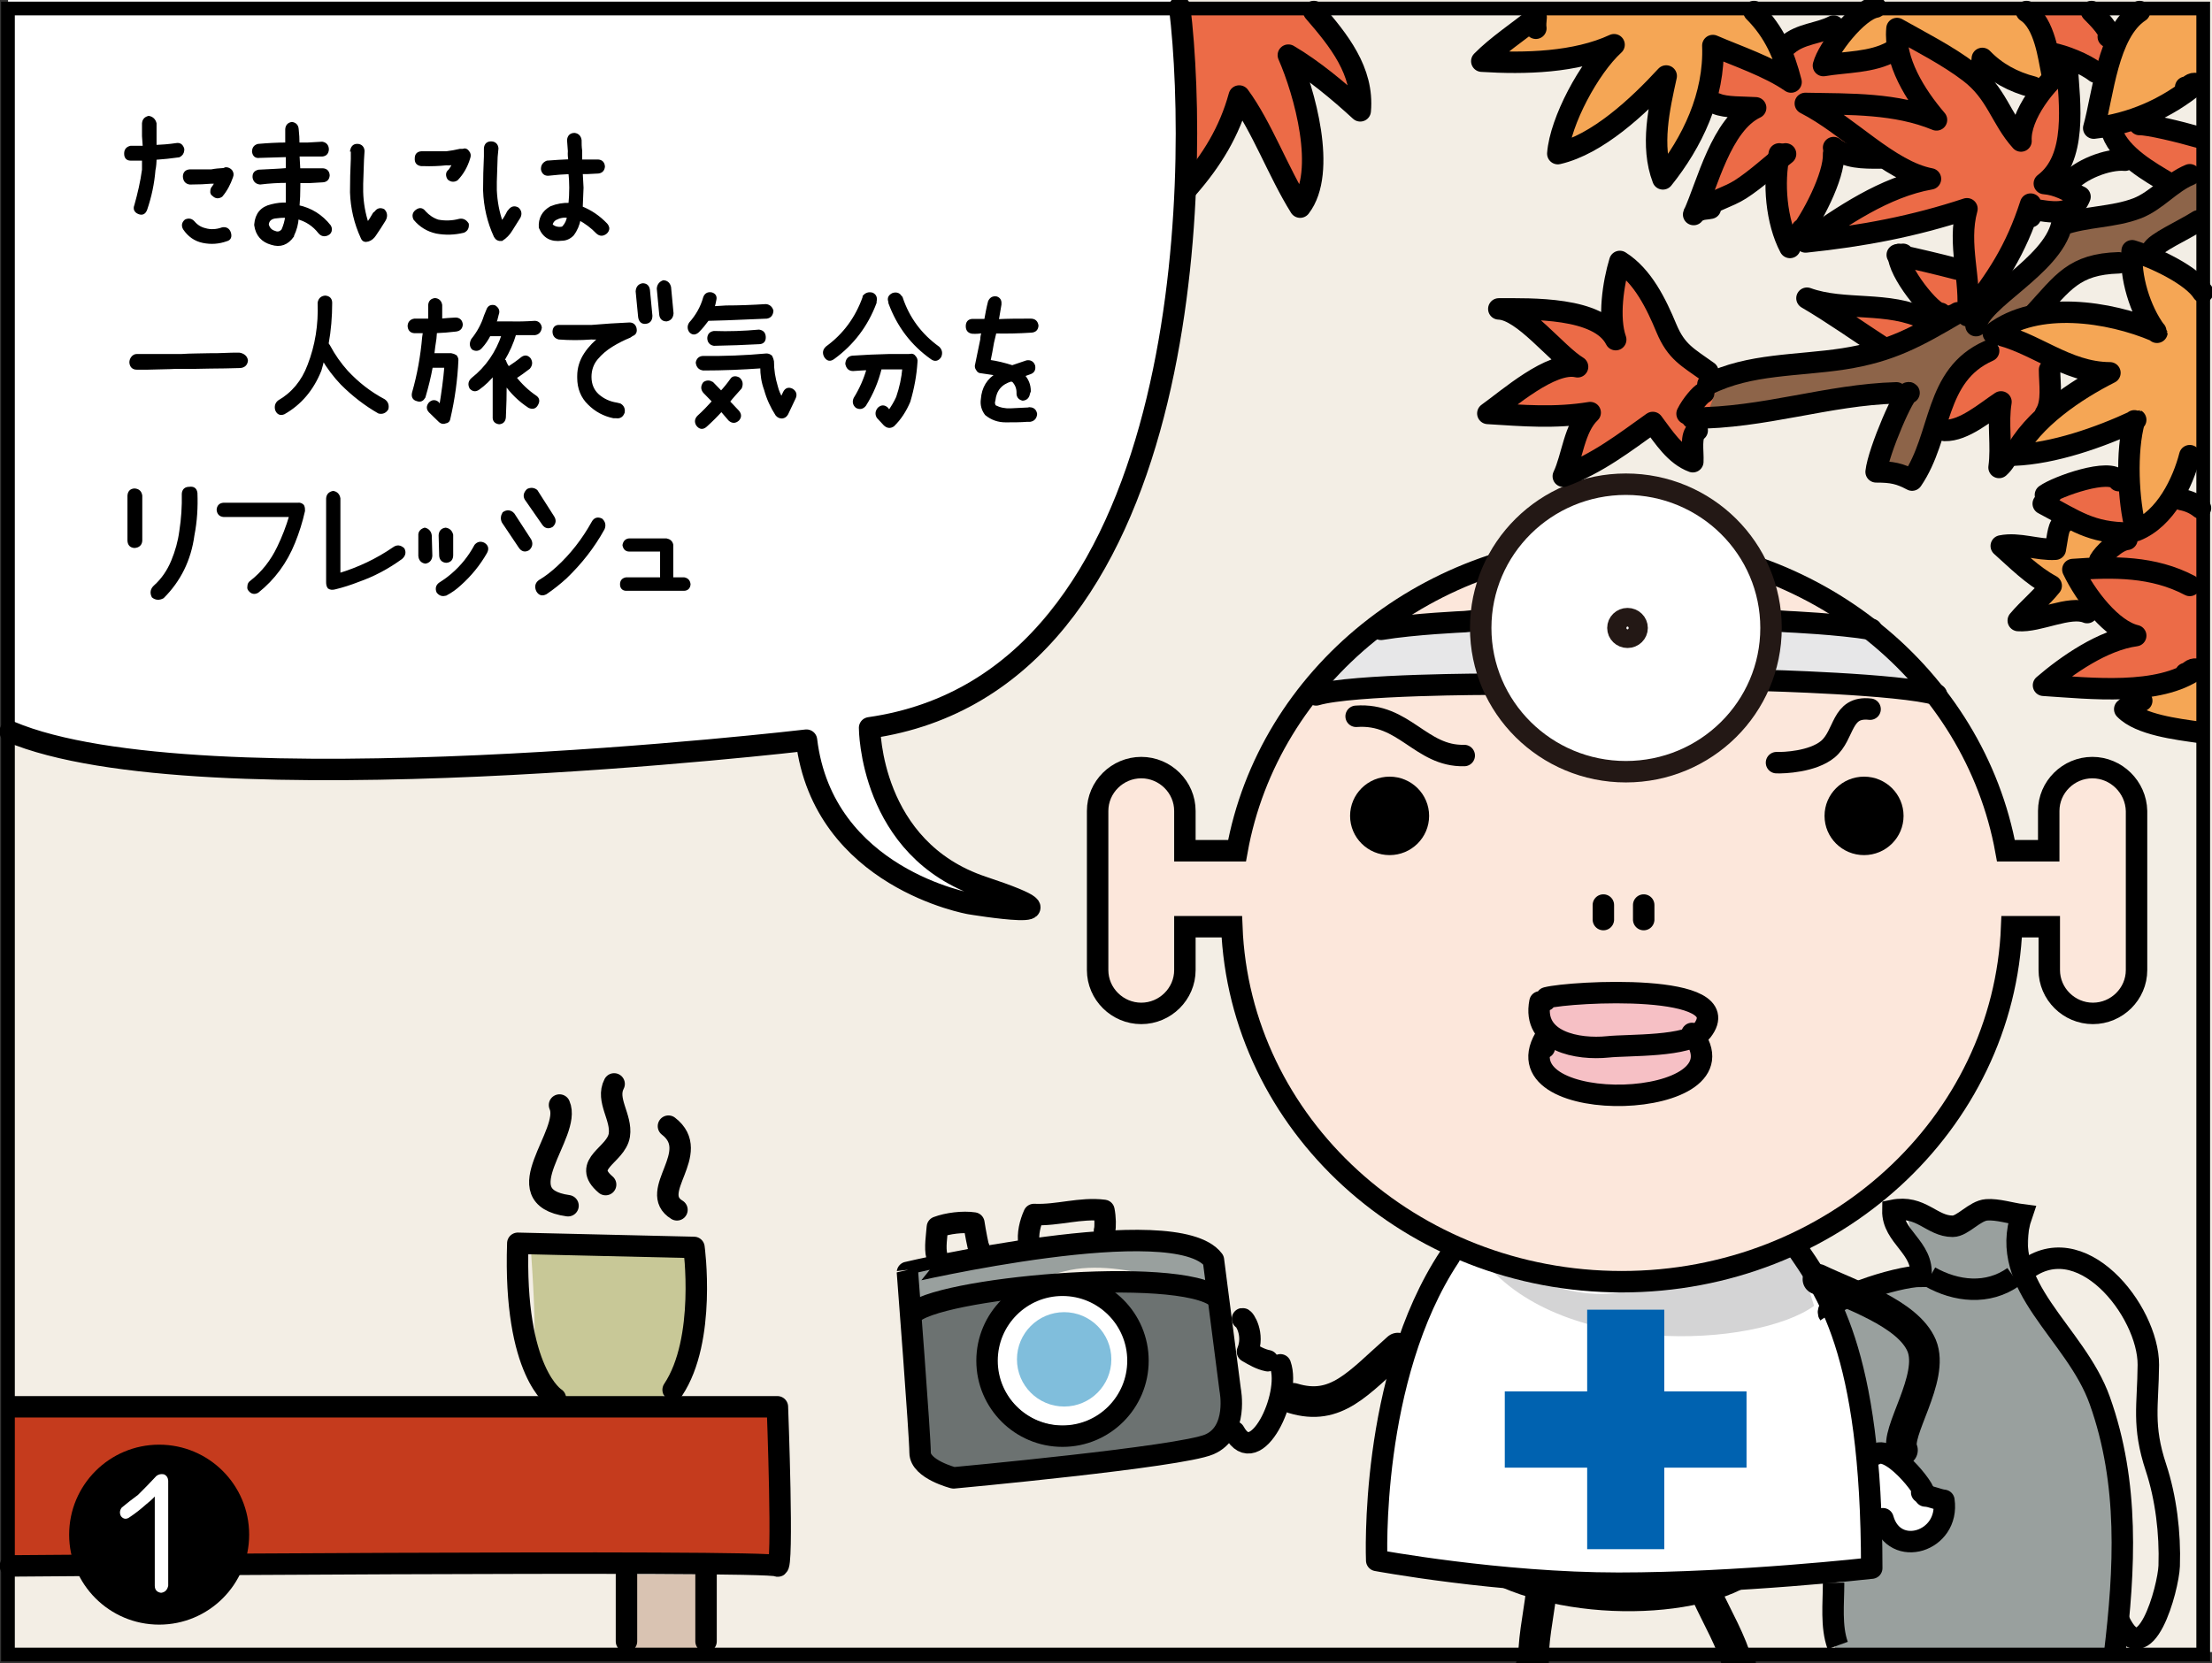<?xml version="1.0" encoding="utf-8"?>
<!-- Generator: Adobe Illustrator 26.2.1, SVG Export Plug-In . SVG Version: 6.00 Build 0)  -->
<svg version="1.1" xmlns="http://www.w3.org/2000/svg" xmlns:xlink="http://www.w3.org/1999/xlink" x="0px" y="0px"
	 viewBox="0 0 806.1 606.2" style="enable-background:new 0 0 806.1 606.2;" xml:space="preserve">
<rect x="0" y="0" width="806.1" height="606.2" fill="#333333" stroke="none"/>
<style type="text/css">
	.st0{fill:#F3EEE5;}
	.st1{fill:#FFFFFF;}
	.st2{fill:#EC6B47;}
	.st3{fill:#F5A655;}
	.st4{fill:#8D6449;}
	.st5{fill:#99A09E;}
	.st6{fill:#6C7271;}
	.st7{fill:#80BEDC;}
	.st8{fill:#C53B1D;}
	.st9{fill:#D9C3B2;}
	.st10{fill:#C8C897;}
	.st11{stroke:#000000;stroke-width:1.106;stroke-miterlimit:10;}
	.st12{fill:#FCE7DB;}
	.st13{fill:#E7E7E8;}
	.st14{fill:#D4D4D5;}
	.st15{fill:#F6C0C5;}
	.st16{fill:#0062B0;}
	.st17{fill:none;stroke:#000000;stroke-width:7.817;stroke-miterlimit:10;}
	.st18{fill:none;stroke:#000000;stroke-width:7.817;stroke-linecap:round;stroke-linejoin:round;stroke-miterlimit:10;}
	.st19{fill:none;stroke:#000000;stroke-width:11.167;stroke-linecap:round;stroke-linejoin:round;stroke-miterlimit:10;}
	.st20{fill:#FFFFFF;stroke:#231815;stroke-width:7.817;stroke-miterlimit:10;}
	.st21{fill:none;stroke:#000000;stroke-width:5;stroke-miterlimit:10;}
</style>
<g id="コミック下地">
</g>
<g id="レイヤー_4">
	<rect x="3" y="-0.4" class="st0" width="806.5" height="602.6"/>
	<path class="st1" d="M429.2-0.4c0,0,2.3,135.2-9.2,160.4c-11.5,25.2-50.4,100.8-100.8,105.4c0,0,0,48.1,41.2,64.2
		c0,0-48.1-4.6-59.6-34.4c-11.5-29.8-6.9-22.9-6.9-22.9S140.5,286,126.8,283.7c-13.7-2.3-126-16-126-16L3-0.4H429.2z"/>
</g>
<g id="レイヤー_5">
	<path class="st2" d="M804.2,241.7c0,0-14.5,9.2-26,9.2c-11.5,0-28.3-0.8-28.3-0.8l24.4-17.6c0,0-15.3-14.5-16.8-18.3
		s0-6.9,11.5-6.1c11.5,0.8,34.4,6.9,34.4,6.9L804.2,241.7z"/>
	<path class="st2" d="M478.8,4.2c0,0,16,23.7,17.6,30.5c1.5,6.9-24.4-13-24.4-13s16,44.3,1.5,50.4L453.6,37l-21.4,28.3l-3.1-62.6
		L478.8,4.2z"/>
	<path class="st2" d="M713.3,77.5c-2.3,0-50.4,9.2-50.4,9.2l33.6-21.4c0,0-30.5-19.9-32.1-25.2s39.7,1.5,39.7,1.5
		s-17.6-22.1-11.5-29c6.1-6.9,42.8,37.4,42.8,37.4s9.2-22.9,17.6-23.7c8.4-0.8,2.3,30.5-5.3,35.9l11.5,10.7l-8.4,5.3l-9.2-3.1
		l-21.4,38.2L713.3,77.5z"/>
	<path class="st3" d="M636.9,4.2c0,0,13.7,17.6,16,23.7c2.3,6.1-26.7-11.5-26.7-11.5s-5.3,23.7-9.2,29c-3.8,5.3-12.2,19.1-12.2,19.1
		l0.8-32.8c0,0-24.4,24.4-35.9,21.4l13.7-33.6c0,0-33.6,6.9-40.5,2.3s19.9-19.9,19.9-19.9L636.9,4.2z"/>
	<path class="st3" d="M801.9,106.5c0,0-17.6-13-26-14.5s11.5,29.8,11.5,29.8s-37.4-9.2-55.8-3.1c-18.3,6.1,33.6,17.6,33.6,17.6
		s-21.4,15.3-25.2,19.9c-3.8,4.6-0.8,6.9-0.8,6.9s22.9-1.5,36.7-6.9c0,0-3.8,26.7,2.3,34.4c6.1,7.6,24.4-26.7,24.4-26.7L801.9,106.5
		z"/>
	<path class="st3" d="M803.4,26.3c-9.9,8.4-23.7,15.3-39.7,17.6l14.5-41.2l24.4-0.8L803.4,26.3z"/>
	<path class="st4" d="M802.6,78.2l-28.3,20.6c0,0-19.9,0.8-29,10.7c-9.2,9.9-33.6,26.7-33.6,26.7l-14.5,38.9l-13.7-4.6l10.7-29
		l-78.7,8.4l11.5-14.5l61.1-8.4l32.1-13.7c0,0,24.4-22.9,30.5-29c6.1-6.1,15.3-3.8,26-6.9c10.7-3.1,27.5-18.3,27.5-18.3l-1.5,18.2
		L802.6,78.2z"/>
	<path class="st2" d="M626.2,140.1l-9.9,26.7l-14.5-11.5l-29,16l5.3-19.1l-33.6-0.8l24.4-17.6l-16-19.1c0,0,16,0.8,23.7,3.1
		c7.6,2.3,7.6,2.3,7.6,2.3l7.6-25.2l17.6,29.8L626.2,140.1z"/>
	<path class="st2" d="M746.9,133.2l-0.8,19.9l-16.8,16.8l-0.8-21.4l-19.9,6.1c0,0,6.1-19.1,8.4-19.9c2.3-0.8,13-9.9,13-9.9
		L746.9,133.2z"/>
	<path class="st2" d="M685.8,125.6l-19.9-14.5c0,0,32.1,5.3,32.1,3.1S697.2,92,697.2,92l19.1,7.6v11.5L685.8,125.6z"/>
	<path class="st2" d="M793.5,66c0,0-24.4-13-24.4-19.1l14.5-3.1l19.1,5.3l1.5,9.9L793.5,66z"/>
	<polygon class="st2" points="757.6,3.4 769.8,16.4 763.7,30.1 750.7,19.4 741.5,4.2 	"/>
	<path class="st2" d="M675.1,53l-9.9,10.7c0,0-5.3,20.6-12.2,26c-6.9,5.3-4.6-30.5-4.6-30.5l-27.5,13.7l14.5-34.4l-12.2-4.6
		l4.6-14.5l20.6,8.4l2.3-12.2l19.1-6.1l-4.6,12.2l22.9-2.3l12.2,19.1l-38.9-2.3L675.1,53z"/>
	<polyline class="st3" points="724,20.2 717.9,27.1 691.1,8 688.1,19.4 665.2,21.7 683.5,3.4 735.4,1.9 745.4,20.2 745.4,33.2 
		720.9,20.2 	"/>
	<path class="st2" d="M804.2,184.4l-9.2-4.6l-13,13.7l-5.3-17.6c0,0-8.4-3.1-17.6,0c-9.2,3.1-13.7,5.3-13.7,5.3l29,14.5l-10.7,13
		l26.7,0.8c0,0,13.7,9.9,13.7,7.6C804.2,214.9,804.2,184.4,804.2,184.4z"/>
	<polygon class="st3" points="801.9,266.9 777.4,261.5 783.5,251.6 803.4,245.5 	"/>
	<path class="st3" d="M759.1,222.6c-2.3,0-20.6,3.8-20.6,3.8l6.9-13.7l-11.5-11.5c0,0,14.5,3.1,15.3,0.8c0.8-2.3,3.8-10.7,3.8-10.7
		l16.8,6.1l-6.1,11.5h-6.9L759.1,222.6z"/>
	<path class="st5" d="M768.3,604.4l-99.7-1.1l1.1-26.3l12.6-3.4v-34.4l-11.5-51.5l-2.3-13.7l33.2-6.9l-6.9-24.1l20.6,5.7l14.9-8
		l9.2,5.7l-1.1,19.5c0,0,12.6,20.6,20.6,32.1c8,11.5,14.9,27.5,13.7,40.1c-1.1,12.6-1.1,49.3-1.1,49.3L768.3,604.4z"/>
	<path class="st5" d="M441.8,458.9v13.7c0,0-32.1-14.9-53.8-9.2S335.2,475,335.2,475l-1.1-11.5c0,0,63-11.5,66.4-11.5
		S441.8,458.9,441.8,458.9z"/>
	<path class="st6" d="M441.8,472.7l8,47c0,0-4.6,8-14.9,9.2c-10.3,1.1-87.1,9.2-87.1,9.2l-12.6-5.7V475c0,0,60.7-8,73.3-8
		S441.8,472.7,441.8,472.7z"/>
	<circle class="st1" cx="387.4" cy="495.6" r="24.1"/>
	<circle class="st7" cx="387.8" cy="495.5" r="17.2"/>
	<polygon class="st8" points="3.8,514.3 283.3,514.3 283.3,570.8 2.3,569.3 	"/>
	<polygon class="st9" points="258.9,573.9 258.9,604.4 229.9,602.9 226.8,573.9 	"/>
	<path class="st10" d="M254.3,453.2c0,0,3.1,19.9-1.5,30.5c-4.6,10.7-12.2,27.5-12.2,27.5h-38.2c0,0-7.6-16.8-7.6-27.5
		c0-10.7-1.5-30.5-1.5-30.5H254.3z"/>
	<g>
		<path d="M605.6,399.7c-0.4,0.2-1.1,0.4-2.1,0.4c-1.9,0-3-1.3-3-3.3c0-2.1,1.2-3.5,2.9-3.5c2,0,2.5,1.8,2.5,3c0,0.2,0,0.4,0,0.6
			h-4.4c0,1.8,1,2.5,2.2,2.5c0.8,0,1.3-0.2,1.7-0.3L605.6,399.7z M605,396.1c0-0.9-0.4-2-1.6-2c-1.2,0-1.7,1.1-1.8,2H605z"/>
		<path d="M612.5,393.5L610,400h-0.9l-2.4-6.5h1.1l1.3,3.8c0.2,0.6,0.4,1.1,0.5,1.7h0c0.1-0.5,0.3-1.1,0.5-1.7l1.3-3.8H612.5z"/>
		<path d="M618.2,399.7c-0.4,0.2-1.1,0.4-2.1,0.4c-1.9,0-3-1.3-3-3.3c0-2.1,1.2-3.5,2.9-3.5c2,0,2.5,1.8,2.5,3c0,0.2,0,0.4,0,0.6
			h-4.4c0,1.8,1,2.5,2.2,2.5c0.8,0,1.3-0.2,1.7-0.3L618.2,399.7z M617.6,396.1c0-0.9-0.4-2-1.6-2c-1.2,0-1.7,1.1-1.8,2H617.6z"/>
		<path d="M625.3,400h-1v-3.9c0-1.1-0.4-2-1.5-2c-0.9,0-1.7,0.7-1.7,1.9v4h-1v-4.9c0-0.7,0-1.2,0-1.7h0.9l0.1,1.1h0
			c0.3-0.6,1.1-1.2,2.1-1.2c0.8,0,2.2,0.5,2.2,2.7V400z"/>
		<path d="M630.3,392.3l1-0.3v1.5h1.7v0.8h-1.7v3.8c0,0.8,0.3,1.3,0.9,1.3c0.3,0,0.5,0,0.7-0.1l0.1,0.8c-0.2,0.1-0.6,0.2-1,0.2
			c-1.6,0-1.6-1.4-1.6-2.1v-3.8h-1v-0.8h1V392.3z"/>
		<path d="M639.5,400h-1v-3.9c0-1.1-0.4-2-1.5-2c-0.8,0-1.7,0.6-1.7,1.8v4h-1v-9.6h1v4.1h0c0.4-0.7,1.2-1.2,2-1.2
			c0.8,0,2.2,0.5,2.2,2.7V400z"/>
		<path d="M647,396.7c0,2.4-1.6,3.5-3.1,3.5c-1.7,0-3-1.3-3-3.4c0-2.2,1.4-3.5,3.1-3.5C645.8,393.3,647,394.7,647,396.7z M644,394.1
			c-1.4,0-2,1.4-2,2.7c0,1.5,0.8,2.6,2,2.6c1.2,0,2-1.2,2-2.7C646,395.6,645.4,394.1,644,394.1z"/>
		<path d="M653.6,398.3c0,0.7,0,1.2,0.1,1.7h-0.9l0-1h0c-0.3,0.5-1,1.2-2.1,1.2c-1,0-2.1-0.6-2.1-2.8v-3.9h1v3.7
			c0,1.3,0.4,2.2,1.5,2.2c0.8,0,1.7-0.6,1.7-1.8v-4.1h1V398.3z"/>
		<path d="M660.9,393.5c0,0.5-0.1,1-0.1,1.8v3.8c0,1.1,0,3.8-3.1,3.8c-0.7,0-1.6-0.2-2.1-0.5l0.3-0.8c0.4,0.3,1.1,0.5,1.8,0.5
			c1.2,0,2.1-0.6,2.1-2.4v-0.8h0c-0.3,0.6-1,1.1-2,1.1c-1.6,0-2.7-1.4-2.7-3.2c0-2.3,1.4-3.5,2.8-3.5c1.1,0,1.7,0.6,2,1.1h0l0-1
			H660.9z M659.9,396c0-1.1-0.8-1.9-1.7-1.9c-1.2,0-2,1-2,2.6c0,1.4,0.7,2.5,1.9,2.5c0.7,0,1.8-0.6,1.8-1.9V396z"/>
		<path d="M668.1,400h-1v-3.9c0-1.1-0.4-2-1.5-2c-0.8,0-1.7,0.6-1.7,1.8v4h-1v-9.6h1v4.1h0c0.4-0.7,1.2-1.2,2-1.2
			c0.8,0,2.2,0.5,2.2,2.7V400z"/>
	</g>
</g>
<g id="コミック線">
	<g>
		<g>
			<path class="st11" d="M64.3,52.7c1.1-0.2,1.9,0.3,2.3,1.6v0.5c-0.1,1-0.6,1.6-1.4,2c-2.8,0.4-5.7,0.7-8.5,0.9h-0.2
				c0,1.5-0.1,2.9-0.4,4.3c-0.4,4.9-1.4,9.6-3,14.3c-0.5,1.3-1.3,1.7-2.5,1.2c-1.2-0.5-1.6-1.4-1.1-2.6c1.2-4.3,2.2-8.6,2.8-13v-3.9
				h-4.7c-1.2,0-1.8-0.7-1.8-2s0.6-2,1.8-2.3h5c-0.1-1.3-0.2-2.7-0.3-4.1V45c0.1-1.2,0.7-1.9,1.9-2.2c1.2,0.2,2,1,2.3,2.2v4.6v3.8
				C59,53.3,61.6,53.1,64.3,52.7z M81.1,83.4c1.2-0.2,2.1,0.3,2.5,1.5c0.4,1.3,0.1,2.2-1.1,2.5c-2.8,1-5.6,1.2-8.5,0.6
				c-2.9-0.6-5.1-2.2-6.8-4.7c-0.6-1.1-0.4-2,0.5-2.8c1.1-0.5,2-0.3,2.8,0.6c1.1,1.3,2.5,2.2,4.2,2.6C76.7,84.3,78.9,84.2,81.1,83.4
				z M84.1,62.3c0.5,0.7,0.6,1.3,0.3,2.1c-0.9,2.6-2.1,4.9-3.8,6.9c-1.1,0.7-2,0.5-2.8-0.3c-0.5-0.3-0.7-0.7-0.6-1.4
				c0-0.5,0.2-1,0.6-1.4c0.4-0.5,0.7-1.1,1-1.8h-1.7c-2.4,0.2-4.8,0.3-7.1,0.3h-0.9c-1.2-0.2-1.8-1-1.9-2.3c0-1.3,0.7-2,1.9-2.1h0.9
				H77c1.4-0.3,2.9-0.4,4.5-0.5l0.8-0.3C83,61.5,83.6,61.8,84.1,62.3z"/>
			<path class="st11" d="M120.1,82.5c0.2,0.3,0.3,0.7,0.3,1.1c0,0.8-0.4,1.4-1.1,1.7c-1.1,0.5-2,0.3-2.8-0.6
				c-2.1-2.7-4.8-4.5-8.2-5.4c-0.1,2.3-0.7,4.4-1.7,6.5v0.2c-2,2.8-4.5,3.7-7.6,2.7c-3.3-0.9-5.3-3.1-5.8-6.6v-0.3
				c0.3-3.7,2.2-6,5.8-6.8c1.9-0.5,3.8-0.7,5.7-0.6v-6.6v-1.7c-3.3,0-6.6,0.2-9.9,0.6c-1.2-0.1-2-0.8-2.2-2c-0.1-1.3,0.4-2,1.7-2.3
				c3.5-0.2,6.9-0.3,10.4-0.6v-5.1c-3.4,0.1-6.8,0.2-10.1,0.3c-1.3,0.2-2-0.4-2.2-1.7c0-1.3,0.6-2,1.7-2.3c3.5-0.3,6.9-0.5,10.4-0.5
				v-5.4c0.1-1.2,0.7-1.9,1.9-2.1c1.1,0.2,1.8,0.8,1.9,2.1c0.2,1.8,0.3,3.6,0.3,5.4h3.6l5.2-0.3c1.2,0.2,1.9,1,1.9,2.3
				c-0.1,1.2-0.7,1.9-1.9,2h-5.2h-3.6c0.1,1.8,0.2,3.7,0.3,5.4h3.6h5.2c1.2,0.1,1.8,0.8,1.9,2c-0.1,1.3-0.8,1.9-1.9,2l-5.2,0.3h-3.6
				v1.7c0,2.5-0.1,5-0.3,7.4C113.3,76.3,117.1,78.7,120.1,82.5z M103.1,83.9c0.7-1.6,1.2-3.3,1.4-5.1c-1.5,0-3,0.1-4.4,0.3
				c-1.7,0.3-2.6,1.3-2.7,2.8c0.4,1.5,1.3,2.4,2.7,2.8C101.2,85.2,102.3,84.9,103.1,83.9z"/>
			<path class="st11" d="M128.2,54.7c0.3-1.2,1-1.8,2.2-1.7c1.1,0.1,1.8,0.8,1.9,2l-0.2,3.2c-0.1,3-0.2,5.9-0.3,8.8v2.9
				c0.1,4.1,0.8,8.1,2.1,11.9c0.9-1.2,1.7-2.5,2.5-3.9l0.6-0.5c0.7-1,1.6-1.2,2.7-0.7c0.8,0.8,1,1.8,0.6,2.9l-0.3,0.6
				c-0.6,0.9-1.1,1.8-1.7,2.7s-1.2,1.8-1.8,2.7c-0.6,0.9-1.4,1.6-2.4,1.9c-1,0.3-1.7,0.1-2.1-0.9c-2.4-5.2-3.7-10.7-3.9-16.5
				c0-4,0.1-8.1,0.3-12.2V54.7z M151.9,76.9c1.1-0.8,2-0.6,2.8,0.5c1.4,1.5,3,2.6,4.9,3.2c2.6,0.5,5.3,0.4,7.9-0.3
				c1.2-0.2,2.1,0.3,2.8,1.4c0.1,1.3-0.3,2.1-1.4,2.6c-3.3,0.8-6.5,0.9-9.8,0.3c-3.2-0.7-5.8-2.3-7.9-4.8
				C150.6,78.6,150.9,77.6,151.9,76.9z M168.9,54.7c0.6-0.2,1.2,0.1,1.6,0.7c0.6,0.7,0.6,1.4,0.3,2.2c-0.9,3-2.3,5.5-4.4,7.7
				c-1,0.6-1.9,0.5-2.8-0.2c-0.3-0.4-0.5-0.9-0.5-1.5c0-0.6,0.3-1,0.8-1.4c0.6-0.8,1.2-1.8,1.6-2.8c-0.9,0.3-1.8,0.4-2.8,0.3
				c-2.8,0.3-5.6,0.4-8.4,0.3h-0.8c-1.3-0.2-1.9-0.9-1.8-2.3c0-1.2,0.6-1.9,1.8-2h0.8h8.3c1.7-0.2,3.4-0.5,5.1-0.9H168.9z"/>
			<path class="st11" d="M188.6,76.1c0.9,0.8,1.1,1.8,0.6,2.9l-0.3,0.5c-0.9,1.4-1.8,2.9-2.7,4.3c-0.9,1.5-2,2.6-3.4,3.5
				c-1.1,0.1-1.8-0.3-2.3-1.2c-2.4-5.2-3.7-10.8-3.9-16.7c0-4.2,0.1-8.3,0.3-12.4v-2.9c0.1-1.4,0.9-2.1,2.3-2c1.1,0.1,1.8,0.8,1.9,2
				l-0.3,3.1c-0.1,3-0.2,6-0.3,9v3.2c0.2,4.1,0.9,8,2.3,11.9c1-1.2,1.8-2.6,2.5-4l0.5-0.6C186.6,75.7,187.5,75.5,188.6,76.1z
				 M220.8,81.8c0.4,0.4,0.6,0.9,0.7,1.4c0,0.6-0.3,1.1-0.7,1.5c-1.1,0.9-2.1,0.9-3.1,0c-1.9-2-4.2-3.7-6.6-5
				c-0.4,2.2-1.2,4.1-2.5,5.8c-1.1,1.1-2.4,1.7-3.9,1.7c-3.8,0.5-6.4-0.9-7.8-4.3c-0.2-3.2,1.1-5.6,3.9-7.2c2.2-0.9,4.5-1.3,6.9-1.2
				c0.2-2,0.3-4,0.3-6.1c0-1.8-0.1-3.7-0.3-5.5c-2.6,0.1-5.2,0.3-7.8,0.6c-1.2,0.1-1.9-0.5-2.2-1.7c-0.1-1.3,0.5-2.2,1.7-2.7
				c2.8-0.2,5.5-0.4,8.3-0.5c-0.2-1.2-0.3-2.3-0.2-3.5c-0.1-1.3-0.2-2.7-0.3-4c0.1-1.4,0.9-2.1,2.2-2.1c1.2,0.2,1.8,0.9,2,2.1
				c0,1.3,0,2.5,0.2,3.8v3.8h2.2h4.2c1.2,0.1,1.8,0.8,1.9,2c-0.1,1.2-0.8,1.9-1.9,2l-3.9,0.2h-2.3c0.1,1.8,0.2,3.7,0.3,5.5
				c-0.1,2.4-0.2,4.8-0.3,7.3C215.3,77.1,218.2,79.1,220.8,81.8z M205.5,82.7c0.9-1,1.5-2.3,1.7-3.8c-1.7-0.3-3.3,0-4.8,0.8
				c-0.9,0.5-1.4,1.3-1.6,2.3c1,1,2.3,1.4,3.9,1.2C205,83.1,205.3,83,205.5,82.7z"/>
			<path class="st11" d="M87.2,129.1c0.6,0.1,1.2,0.3,1.7,0.7c0.5,0.4,0.8,0.9,0.9,1.6c-0.1,1.3-0.9,2.1-2.3,2.2
				c-3.6,0.1-7.3,0.2-10.9,0.2c-1.8,0-3.6,0.1-5.3,0.1s-3.5,0-5.3,0c-1.4,0-2.7,0-4.1,0.1c-1.3,0-2.7,0.1-4,0.1
				c-1.3,0-2.7,0.1-4,0.1s-2.7,0-4.1,0c-1.3,0-2-0.8-2.1-2.1c0-0.6,0.2-1.2,0.6-1.7s0.9-0.8,1.5-0.8h16.2c1.8-0.1,3.6-0.2,5.3-0.2
				c1.8,0,3.5-0.1,5.3-0.1c1.8,0,3.5,0,5.3-0.1C83.6,129.1,85.4,129.1,87.2,129.1z"/>
			<path class="st11" d="M139.9,146c1,0.7,1.4,1.7,1.1,3c-0.7,1.1-1.7,1.5-2.9,1.2c-4.9-2.8-9.4-6.3-13.5-10.4
				c-2.6-2.7-4.9-5.8-6.9-9.1c-0.3,1.4-0.7,2.8-1.1,4.2c-2.8,7-7.2,12.2-13.2,15.6c-1.2,0.5-2.1,0.1-2.6-1.2c-0.3-1.2,0-2.2,0.9-2.9
				c5-2.9,8.7-7.3,10.9-13.2c2.8-7.2,4-14.8,3.7-22.8c0.2-1.3,1-2,2.2-2.1c1.3,0.1,2,0.8,2,2.1c0,5-0.4,10-1.3,14.9l0.6,0.9
				c1.8,3.4,4,6.5,6.5,9.3C130.3,139.8,134.8,143.3,139.9,146z"/>
			<path class="st11" d="M166,116.3c1.2,0,2,0.7,2.1,2c-0.1,1.2-0.7,1.8-1.9,2c-2.5,0.3-5,0.5-7.5,0.6l-0.2,2.5
				c-0.3,2-0.6,3.9-0.8,5.9h6.7c0.6,0.1,1.1,0.3,1.6,0.6c0.3,0.4,0.5,0.8,0.5,1.3c-0.3,7.2-1.3,14.3-2.9,21.2
				c-0.1,0.9-0.5,1.3-1.3,1.4c-0.7,0.3-1.3,0.2-1.9-0.3l-3.7-3.6c-0.8-0.9-0.8-1.8,0-2.8c0.8-0.8,1.7-0.9,2.6-0.3
				c0.4,0.5,0.9,1,1.3,1.4c0.8-4.8,1.5-9.8,1.9-14.7h-5.3c-0.7,3.8-1.6,7.5-2.7,11.2c-0.6,1-1.3,1.4-2.4,1c-1.3-0.3-1.7-1.2-1.4-2.5
				c1.9-6.6,3.1-13.4,3.7-20.3l0.3-2h-3.7c-1.2-0.1-1.8-0.8-1.9-2c0-1.2,0.7-2,1.9-2.2h5.6v-5.5c0.1-1.2,0.7-1.8,1.9-2
				c1.2,0.1,1.9,0.8,2.1,2v5.5C162.4,116.5,164.2,116.4,166,116.3z M195,121.6h-7.4c-1,3.4-2.4,6.5-4.2,9.5c0.1,0.3,0.3,0.5,0.5,0.6
				c0.3,0.9,0.8,1.8,1.4,2.5c1.7-1.1,3.4-2.3,5-3.6c1-0.7,1.8-0.6,2.6,0.3c0.7,1.1,0.6,2.1-0.2,3.1c-1.7,1.3-3.3,2.5-5.1,3.6
				c2.1,2.7,4.6,5.1,7.4,7c1.1,0.7,1.2,1.6,0.6,2.7c-0.6,1.2-1.5,1.4-2.7,0.9c-3.5-2.3-6.4-5.1-8.8-8.6c0,4.2-0.1,8.4-0.3,12.5
				c-0.1,1.2-0.7,1.9-1.9,2c-1.3-0.2-1.9-0.9-1.8-2.2v-15.9c-1.7,2.2-3.7,4.1-5.8,5.6c-1,0.7-1.9,0.6-2.7-0.3
				c-0.6-1.2-0.4-2.2,0.6-3.1c5.3-4.2,9-9.6,11.2-16.2h-4.5h-0.6c-0.8,1.6-1.8,3.1-3,4.4c-0.8,1-1.8,1.2-2.9,0.6
				c-0.8-0.9-0.8-1.9-0.2-3.1c2.1-2.6,3.7-5.5,4.7-8.7l0.9-2.2c0.4-1.1,1.2-1.5,2.4-1.2c1.1,0.7,1.5,1.6,1,2.8l-0.5,2
				c-0.2,0.4-0.4,0.8-0.6,1.1h5.6c3.1,0.1,6.2,0,9.3-0.2c1.1,0.1,1.7,0.8,1.9,1.9C196.7,120.7,196.1,121.4,195,121.6z"/>
			<path class="st11" d="M229.4,118.1c1,0,1.7,0.5,2,1.5c0.3,1.2,0,2-1.1,2.4l-0.9,0.6c-2.2,0.9-4.4,2-6.5,3.3
				c-2.1,1.3-3.9,2.8-5.5,4.7c-1.6,1.9-2.4,4.2-2.4,6.8c0,2.8,1,5.1,2.9,6.8c2,1.7,4.2,2.7,6.8,3.1l1.2,0.3c1,0.6,1.4,1.5,1.2,2.7
				c-0.5,1.3-1.3,1.8-2.6,1.6h-0.9c-3.4-0.7-6.4-2.3-8.9-4.8c-2.5-2.4-3.8-5.6-3.8-9.4v-0.6c0-3,0.9-5.7,2.5-8.1
				c1.6-2.4,3.6-4.4,5.8-6.1c-1.2,0.3-2.5,0.4-3.7,0.3c-4,0.3-7.9,0.3-11.8,0c-1.2-0.3-1.8-1.1-1.8-2.4c0.1-1.3,0.8-1.9,2-1.8h11.3
				h0.3C220.2,118.6,224.8,118.3,229.4,118.1z M232.2,106.2c0.1-1.4,0.8-2.2,2-2.4c1.2,0,1.9,0.6,2.1,1.9l0.9,9.4
				c0,1.5-0.7,2.3-2,2.4c-1.2,0.1-1.9-0.6-2.1-2L232.2,106.2z M239.9,105.2c0.1-1.3,0.8-2.1,1.9-2.5c1.2,0.1,1.9,0.8,2.2,2l0.9,9.5
				c-0.1,1.4-0.8,2.2-2,2.4c-1.2,0-1.9-0.6-2.1-1.8L239.9,105.2z"/>
			<path class="st11" d="M257.9,116.4c-1.1,1.5-2.3,3-3.6,4.3c-1,0.9-1.9,0.9-2.7,0c-0.6-0.9-0.6-1.9,0-2.8c2.4-2.7,4.2-5.8,5.2-9.4
				c0.4-1.1,1.2-1.6,2.4-1.4c1.1,0.3,1.6,1,1.3,2.2c-0.2,1-0.4,2-0.7,2.9l4.8-0.3c4.8,0,9.7-0.2,14.5-0.5c1.1,0.1,1.9,0.8,2.2,1.9
				c-0.1,1.3-0.7,2.1-1.9,2.3c-4.8,0.2-9.7,0.4-14.5,0.6L257.9,116.4z M269.2,138.1c1,0.9,1.1,2,0.6,3.2c-1.5,1.7-3,3.3-4.4,5.1
				l3.5,3.7c0.8,1,0.8,1.9,0,2.8c-1,0.9-2,0.9-3,0l-3-3.5c-1.8,2-3.7,3.9-5.7,5.7c-1.1,1-2.1,0.9-3-0.3c-0.6-1-0.5-1.9,0.3-2.8
				c2-1.8,3.8-3.7,5.6-5.7l-3.4-3.5c-0.8-1-0.8-2,0-3.1c0.9-0.6,1.8-0.6,2.8,0l3.3,3.4c1.4-1.5,2.7-3.1,3.9-4.8
				C267.2,137.6,268.1,137.5,269.2,138.1z M288.6,142.2c1.1,0.7,1.4,1.7,0.8,2.9l-2.7,5.7c-0.4,0.7-0.9,1.1-1.7,1.2
				c-0.8,0-1.4-0.3-1.9-0.9c-1.8-2.8-3.2-5.8-4.1-9.1c-1-2.7-1.4-5.4-1.4-8.3c-7.1,0.5-14.1,0.8-21.3,0.8c-1.3-0.2-2-0.9-2.2-2.3
				c0.2-1.2,1-1.9,2.2-1.9c7.6,0.1,15.3-0.2,23-0.9c0.6,0,1.1,0.2,1.6,0.6c0.3,0.6,0.5,1.1,0.6,1.7c0,3.2,0.5,6.2,1.4,9.2
				c0.4,1.6,1,3.1,1.9,4.5c0.4-0.7,0.7-1.5,1.1-2.3C286.5,141.9,287.4,141.6,288.6,142.2z M276.6,120.7c1.2,0.2,1.8,0.8,1.9,2
				c0.1,1.3-0.4,2.1-1.7,2.2c-5.5,0.3-11.1,0.5-16.6,0.6c-1.2-0.2-1.9-1-1.9-2.3c0.1-1.2,0.7-1.8,1.9-2
				C265.6,121.4,271,121.2,276.6,120.7z"/>
			<path class="st11" d="M318.9,110.3c-3.1,8.3-8.2,15-15.2,20.1c-1.2,0.9-2.1,0.7-2.9-0.6c-0.6-1.2-0.4-2.2,0.6-3.1
				c6.3-4.6,10.8-10.7,13.5-18.3v-0.3c0.8-0.9,1.7-1.2,2.9-0.9c1.1,0.5,1.4,1.4,1.1,2.7V110.3z M331.8,129.5
				c0.6-0.1,1.1,0.1,1.4,0.6c0.5,0.5,0.7,1.1,0.6,1.8c-0.3,4.9-1.2,9.7-2.6,14.4c-1.4,3.3-3.3,6.3-5.8,8.7c-1.1,0.7-2,0.5-2.9-0.3
				L320,152c-0.6-1-0.5-2,0.3-3c1-0.9,1.9-0.9,2.9,0c0.3,0.4,0.6,0.8,0.8,1.2c1.2-1.7,2.3-3.5,3.1-5.3c1.2-3.5,2-7.1,2.3-10.8h-5.5
				h-3.1c-1.2,4.9-3.1,9.4-5.7,13.5c-0.8,1-1.8,1.2-2.9,0.6c-0.9-0.8-1.1-1.8-0.6-2.9c2.1-3.4,3.7-7,4.8-10.9
				c-1.8,0-3.7,0.2-5.5,0.3c-1.3,0-2-0.7-2.3-2.1c0.1-1.3,0.7-2.2,2-2.4c4.4-0.3,8.8-0.5,13.2-0.6H331.8z M341.9,126.8
				c0.9,0.9,1.1,1.9,0.6,3.1c-0.8,1.2-1.8,1.4-2.9,0.6c-7.1-5-12.2-11.7-15.3-20.1V110c-0.5-1.2-0.1-2.1,1.2-2.7
				c1.1-0.3,2-0.1,2.6,0.9l0.3,0.3C330.9,116.1,335.5,122.2,341.9,126.8z"/>
			<path class="st11" d="M375.4,149c1.2,0.1,1.8,0.8,2,1.9c-0.1,1.3-0.8,2.1-2,2.3h-1c-2.6,0.2-5.2,0.2-7.9,0.2
				c-2.7,0-5-0.8-7.1-2.5c-1.2-1.6-1.7-3.4-1.4-5.4c0.3-4,2.1-7.1,5.6-9.1c-2.1-0.3-4.1-0.6-6.1-0.9c-0.6,0-1-0.3-1.3-0.9
				c-0.4-0.5-0.5-1.1-0.3-1.7l1.9-9.2c0-1,0.2-1.9,0.6-2.9c-1.4,0.3-2.8,0.4-4.1,0.3c-1.2-0.2-1.8-0.9-1.8-2.2s0.6-2,1.8-2.1h4.9
				c0.4-2.2,0.8-4.5,1.4-6.8c0.5-1.1,1.3-1.6,2.5-1.4c0.9,0.3,1.4,1,1.3,2.1v0.3c-0.3,2-0.7,3.9-1,5.9c4-0.2,8.1-0.2,12.2-0.2
				c1.4,0,2.1,0.7,2.3,2c-0.1,1.3-0.8,1.9-2,2c-4.5,0.3-8.9,0.4-13.3,0.3c-0.3,1.3-0.6,2.6-0.9,3.8c-0.4,2.3-0.8,4.6-1.3,6.9
				c2.9,0.4,5.7,1.1,8.5,2c1.8-0.6,3.5-1.2,5.3-1.8c1.2-0.2,2.1,0.3,2.5,1.5c0.2,1.3-0.2,2.1-1.4,2.5c-0.8,0.3-1.7,0.6-2.5,0.9
				c1.5,1.6,2.3,3.5,2.3,5.8c-0.1,0.3-0.2,0.5-0.3,0.8c-0.2,1.3-0.9,2-2.1,2.1c-1.2-0.3-1.8-1.1-1.7-2.4c0-1.7-0.6-3.1-1.7-4.3
				c-0.3-0.1-0.5-0.2-0.8-0.3c-3.8,1.1-5.9,3.6-6.3,7.4c-0.3,0.8-0.2,1.6,0.3,2.3c1.8,0.9,3.7,1.3,5.8,1.2c2.1-0.1,4.1-0.2,6.1-0.3
				H375.4z"/>
			<path class="st11" d="M47,180.7c0.1-1.3,0.7-2,2-2.1c1.4,0.1,2.1,0.8,2.3,2.1v16.4c-0.1,1.3-0.9,2-2.3,2.1
				c-1.3-0.1-1.9-0.8-2-2.1V180.7z M69,178c1.4-0.2,2.2,0.3,2.4,1.7c0.2,5.2-0.1,10.3-1.1,15.4c-1.2,8.9-4.9,16.4-11,22.5
				c-1.3,0.7-2.5,0.6-3.5-0.2c-0.7-1.4-0.4-2.6,0.7-3.6c2.8-2.5,4.9-5.6,6.4-9.2c1.5-3.6,2.5-7.2,3-11c0.7-4.5,1-9,0.9-13.6
				C66.9,178.7,67.6,178,69,178z"/>
			<path class="st11" d="M81.5,183.8h27.1c0.6-0.1,1.2,0.1,1.7,0.6c0.3,0.6,0.3,1.2,0.3,1.8c-0.9,4-2.1,7.8-3.6,11.5
				c-2.9,7.2-7.3,13.2-13.2,17.9c-1.1,0.6-2,0.4-2.8-0.6c-0.3-0.3-0.4-0.7-0.3-1.2c0-0.8,0.3-1.3,0.9-1.7c4.2-3.3,7.5-7.5,9.9-12.5
				c1.8-3.7,3.3-7.6,4.5-11.7H81.5c-1.2-0.1-1.9-0.8-2-2.1C79.6,184.6,80.2,183.9,81.5,183.8z"/>
			<path class="st11" d="M119.4,181.7c0.1-1.2,0.7-1.9,2-2.2c1.2,0.2,1.9,1,2.1,2.2v27.8c7.3-2.2,14-5.4,20.1-9.6
				c1.1-0.8,2.2-0.7,3.3,0.3c0.6,1.2,0.3,2.2-0.7,3.1c-4.8,3.5-10,6.3-15.7,8.3c-2.8,1.1-5.6,2-8.5,2.7c-0.8,0.2-1.5,0.2-2.1-0.2
				c-0.4-0.5-0.5-1.2-0.5-1.9V181.7z"/>
			<path class="st11" d="M154.8,192.9c1.2,0.3,1.9,1.2,2,2.4l0.2,7.3c-0.1,1.3-0.8,2.1-2,2.3c-1.2-0.2-1.9-1-2-2.3v-7.3
				C152.9,194.1,153.5,193.3,154.8,192.9z M173.4,198.9c0.8-0.9,1.7-1.1,2.8-0.6c1.2,0.7,1.5,1.7,0.8,3c-2.5,4.4-5.7,8.3-9.4,11.6
				c-1.6,1.5-3.3,2.7-5.2,3.7c-1.1,0.3-2,0.1-2.8-0.9c-0.5-1.2-0.2-2.2,0.8-2.9c1.6-1,3.1-2.1,4.5-3.3
				C168.4,206.5,171.2,203,173.4,198.9z M162.4,192.9c1.2,0.2,1.9,0.9,2.2,2.1v7.3c0,1.4-0.6,2.2-2,2.3c-1.2-0.1-1.9-0.8-2-2
				l-0.2-7.5C160.5,193.8,161.1,193.1,162.4,192.9z"/>
			<path class="st11" d="M183.6,187.1c1.2-0.8,2.4-0.7,3.4,0.4l6.1,9.4c0.6,1.2,0.4,2.3-0.6,3.2c-1.2,0.7-2.2,0.4-3-0.8l-6.1-9.1
				C182.9,189.2,183,188.1,183.6,187.1z M192.4,178.7c1.1-0.5,2.1-0.4,3,0.3l6,9.4c0.8,1.2,0.7,2.2-0.3,3.2c-1.2,0.7-2.2,0.5-3-0.6
				l-6.4-9.2C191.1,180.7,191.4,179.7,192.4,178.7z M216.1,190.5c0.7-1.3,1.7-1.6,3-1c1,0.9,1.2,2,0.7,3.2
				c-3.7,6.7-8.3,12.5-13.7,17.7c-2.3,2.1-4.7,4-7.2,5.7c-1.3,0.7-2.3,0.4-3-0.9c-0.6-1.4-0.3-2.5,0.8-3.3c2.4-1.4,4.5-3.1,6.6-5
				C208.3,202.3,212.6,196.8,216.1,190.5z"/>
			<path class="st11" d="M249.3,211c1.1,0.2,1.7,0.9,1.8,2c-0.1,1.2-0.8,1.8-1.9,1.8h-21c-1.1,0-1.7-0.7-1.7-1.8
				c0-1.2,0.6-1.8,1.7-2h12.9v-10.5h-11.8c-1.1,0-1.7-0.7-1.9-1.8c0.2-1.1,0.8-1.8,1.9-1.9h13.5c1.1,0.2,1.8,0.8,2,1.8V211H249.3z"
				/>
		</g>
	</g>
	<polygon class="st1" points="679.8,532.4 688.2,528.2 698,542.1 710.6,547.6 703.6,562.8 685.4,555.9 	"/>
	<path class="st1" d="M653.3,452c9.8,18,26.6,40.2,30.8,117.7c0,0-68.5,6.9-88.1,8.3s-72.7-5.5-93.7-11.1c0,0-2.8-13.9,5.6-55.4
		c8.4-41.6,22.4-58.2,22.4-58.2s33.6,16.6,61.5,13.9C619.7,464.5,653.3,452,653.3,452z"/>
	<path class="st12" d="M747.8,309.8c0,0-2.8-30.5,15.4-30.5s15.4,27.7,15.4,34.6s0,45.7,0,45.7s-8.4,9.7-16.8,11.1
		S745,359.7,745,337.5l-9.8,2.8c0,0-15.4,127.4-139.9,128.8c-124.5,1.4-144.1-108-146.8-130.2l-18.2-1.4c0,0,4.2,33.2-14,33.2
		c-18.2,0-15.4-11.1-16.8-30.5c-1.4-19.4,1.4-47.1,1.4-47.1s5.6-18,16.8-16.6s15.4,22.2,15.4,36l18.2-2.8c0,0,26.6-95.6,90.9-103.9
		s95.1-4.2,107.7,2.8c12.6,6.9,62.9,42.9,68.5,60.9c5.6,18,14,40.2,14,40.2H747.8z"/>
	<path class="st13" d="M700.3,253l-60.1-5.5c0,0-64.9-1.4-93.7,1.4l-67.1,4.2c0,0,12.6-20.8,19.6-24.9l43.4-2.8
		c0,0,85.5-1.9,104.9-1.4l35,4.2C682.1,228.1,691.9,235,700.3,253z"/>
	<path class="st14" d="M661.1,476c-21,15.2-93.7,19.4-121.7-18c0,0,37.8,20.8,55.9,11.1c18.2-9.7,58.7-15.2,58.7-15.2L661.1,476z"/>
	<path class="st15" d="M623.3,369.4c-3,6.3-4.2,9.7-4.2,9.7s2.8,24.9-26.6,22.2c-29.4-2.8-32.2-18-30.8-22.2
		c1.4-4.2-4.2-11.1,2.8-13.9c7-2.8,18.2-5.5,28-4.2C602.4,362.5,626.4,363.1,623.3,369.4z"/>
	<rect x="578.4" y="477.4" class="st16" width="28.1" height="87.3"/>
	
		<rect x="578.5" y="477" transform="matrix(4.494988e-11 -1 1 4.494988e-11 71.374 1113.481)" class="st16" width="27.8" height="88.1"/>
	<path class="st17" d="M762.5,279.8c-8.7,0-15.9,7.1-15.9,15.8v14.5H731c-11.5-63.3-69.8-111.6-140.1-111.6s-128.7,48.2-140.1,111.6
		h-19v-14.5c0-8.7-7.2-15.8-15.9-15.8c-8.7,0-15.9,7.1-15.9,15.8v58c0,8.7,7.2,15.8,15.9,15.8c8.7,0,15.9-7.1,15.9-15.8v-15.8h17.1
		c2.8,71.9,65.2,129.4,142.1,129.4s139.3-57.5,142.1-129.4h13.7v15.8c0,8.7,7.2,15.8,15.9,15.8s15.9-7.1,15.9-15.8v-58
		C778.4,286.9,771.2,279.8,762.5,279.8z"/>
	<path class="st18" d="M503.3,229.4c12-2,30.5-2.8,30.5-2.8s29.8-3.2,57.8-2.7c28,0.5,59.9,2.7,59.9,2.7s18.5,0.8,30.5,2.8"/>
	<ellipse cx="679.3" cy="297.4" rx="14.4" ry="14.3"/>
	<ellipse cx="506.4" cy="297.4" rx="14.4" ry="14.3"/>
	<path class="st18" d="M681.5,258.5c-10.7-1.2-9.1,9.3-15.4,14.6c-5.6,4.6-16,5-18.7,4.9"/>
	<path class="st18" d="M533.6,275.4c-15.9,0.4-21.8-15.6-39.4-14.3"/>
	<path class="st18" d="M563.6,363.7c8.9-2.3,70.3-5.7,56.7,12c-4.6,6-27,5.1-34.4,5.9c-10.8,1.1-27.6-1.8-24.7-16.4
		C562.5,364.8,563.5,365.1,563.6,363.7z"/>
	<path class="st18" d="M616.6,376.7c22.3,28.4-70.5,31.1-53.7,1.8c0,0.9-0.4,2.7-0.1,3.4"/>
	<path class="st18" d="M599,329.9c0,1.1,0,7,0,5.2"/>
	<path class="st18" d="M584.3,329.9c0,1.1,0,7,0,5.2"/>
	<path class="st18" d="M654.1,453.9c11.2,16.6,28,37.4,28,117.7c0,0-48.9,5.5-92.3,5.5s-88.1-8.3-88.1-8.3s-2.8-66.5,26.6-110.8"/>
	<path class="st19" d="M662.5,466.3c11.5,5.6,32.8,12.3,37.8,24.2c4.9,11.8-10,31.9-7,38.1"/>
	<path class="st18" d="M683.5,530.1c6.3-3.8,21.2,16.8,16.8,13.9"/>
	<path class="st18" d="M701.6,545.3c2.3,0.1,4.4,1.3,6.8,1.6c2.2,15.1-18.1,21.4-22.2,6.7"/>
	<path d="M642.9,573.8c-18.2,17-74.1,19-104.9,0H642.9z"/>
	<path class="st19" d="M621.9,581.1c4,8.7,9,17,11.5,26.1c2-0.4,0.3-0.9-0.3-1.9"/>
	<path class="st19" d="M561.7,580.2c-1.1,9.3-3.3,18.4-2.8,27.7c-2,0.1-0.6-0.8-0.3-1.9"/>
	<path class="st18" d="M479.6,253.3c13.1-3.9,64.3-3.9,64.3-3.9c8.3-0.1,30.3-3.2,54.4-2.8c24.1,0.5,29.4,0.7,29.4,0.7l14.6,0.7
		c0,0,50.3,1.3,63.4,5.2"/>
	<g>
		<ellipse class="st20" cx="592.5" cy="228.9" rx="52.9" ry="52.4"/>
		<ellipse class="st20" cx="593.1" cy="228.9" rx="3.5" ry="3.4"/>
	</g>
	<path class="st17" d="M668.2,576.9c0,7.6-1,16,1.5,22.9"/>
	<path class="st17" d="M770.6,602.9c3.7-30.9,5.4-62.2-5.4-92.4c-8.8-24.8-37.4-41.7-28.4-67.7c-3.9-0.5-8.9-2.1-12.8-1.8
		c-4.4,0.3-8.7,6-12.4,6c-7.7,0-11.5-7.9-21.8-5.8c-0.2,9.7,11.3,13.5,10.2,24c-8.6,0-36.7,8.9-33.4,14"/>
	<path class="st17" d="M703.3,465.4c9.5,5.4,21.1,6.7,30.5,0"/>
	<path class="st17" d="M737,463.9c20.9-17.9,46,14,45.9,33.6c-0.1,14.8-2.3,22.1,2.8,37.5c3.6,10.9,5.2,23.8,4.8,35.8
		c-0.3,8.1-8.9,39.9-18.3,19.9"/>
	<path class="st18" d="M429.9,2.6c7.6,62.6,4.6,245.9-113,262.7c0,0,0,44.3,41.2,58s-4.6,6.1-4.6,6.1s-53.5-9.2-59.6-59.6
		c0,0-221.5,26-290.2-3.1"/>
	<path class="st19" d="M509.4,491.4c-14.5,12.8-22.4,23.1-38.2,18.3"/>
	<path class="st18" d="M466.6,497.5c4,11.3-9,38.7-16.8,24.4"/>
	<path class="st18" d="M462,496c-2.6-0.5-5-1.9-7.4-3.3c2.6-6.3-1.1-12.1-1.8-12"/>
	<path class="st18" d="M442.2,459.3l6.1,47.3c0,0,3.1,15.3-7.6,19.9c-10.7,4.6-93.2,12.2-93.2,12.2s-12.2-3.1-12.2-9.2
		c0-6.1-4.6-65.7-4.6-65.7S428.4,441,442.2,459.3z"/>
	<path class="st18" d="M341.4,457.8c-0.8-2.9,0-7.6,0.2-10.5c3.7-1.4,9.3-2.1,13.3-1.5c0.4,2.7,1.7,9.6,1.8,8.9"/>
	<path class="st18" d="M375,453.2c-0.6-3.4,0.4-7.4,1.8-10.5c8.7,0.4,16.9-2.6,25.5-1.5c0.5,2.5,0.6,6.1,0.2,7.4"/>
	<path class="st18" d="M443.7,473.1c-14-11.9-104.1-3.5-111.5,6.1"/>
	<circle class="st18" cx="387.2" cy="496" r="27.5"/>
	<path class="st18" d="M5.3,512.8h278c0,0,2.3,60.3,0,58c-2.3-2.3-279.5,0-279.5,0"/>
	<line class="st18" x1="257.3" y1="572.4" x2="257.3" y2="598.3"/>
	<line class="st18" x1="228.3" y1="573.9" x2="228.3" y2="598.3"/>
	<path class="st18" d="M202.4,509.7c0,0-15.3-9.2-13.7-56.5l64.2,1.5c0,0,4.6,33.6-7.6,51.9"/>
	<path class="st18" d="M203.9,402.8c4.6,10.4-20.5,33.4,3.1,36.7"/>
	<path class="st18" d="M220.7,431.8c-9-7.6,3.8-10.6,5-18c1-6.5-5-12.8-1.9-18.7"/>
	<path class="st18" d="M243.6,410.5c12.6,9.7-7.8,23.9,3.1,30.5"/>
	<path class="st18" d="M798,166.1c-2.5,9.7-8.8,23-19.6,27.3c-2.9-11.1-3.7-28.8-0.6-40c0.6-0.5,0.7-0.5,0.1,0.1
		c-12.9,6-29.5,11.8-43.9,12.4c6.6-13.2,22.6-23.8,34.9-30c-16.3-0.1-27.5-11.4-42.5-14.4c15.8-12.1,42.3-8,59.2-0.8
		c0.6,0.5,0.6,0.6,0,0.1c-5.7-7.6-9.5-20.1-8.6-29.4c8.5,2.6,21.8,9,25.7,15.1"/>
	<path class="st18" d="M740,74.4c-5.4,16.7-12.2,27.1-23,40.7c1.5-13.1-3.8-25.9-0.2-39c-19.4,6.4-37.8,9.9-58.8,12.1
		c13.2-9.3,28.9-20.1,45.5-23c-15.2-2.9-29.9-19.5-45.6-27.5c16.8,0.3,33-0.1,47.8,6c-7.7-9-15.5-21.4-14.4-33.3
		c8.5,4.8,18.4,9.8,26.4,15.9c10,7.6,11.4,16.9,18.8,25.1c-0.6-9.3,9.4-22.1,16.8-27.2c0.9,13.6,3.8,33.6-8.3,42.7
		c5,0.4,8.6,2.7,13,4.8c-3,7.6-10.7,5.5-17.9,4.5C739.3,79.5,740.6,81,740,74.4z"/>
	<path class="st18" d="M798,63.7c-7,2.9-12,9.4-19.1,12.2c-8.8,3.4-18.8,2.9-27.6,6.1c-3.6,15.2-29.7,27.2-31.2,36.7"/>
	<path class="st18" d="M801.1,80.5c-5.5,3.5-15.9,8.1-16.8,10.7"/>
	<path class="st18" d="M772.1,95.8c-16.4,0.5-20.3,7.2-30.5,18.3"/>
	<path class="st18" d="M724.7,127.9c-20,8.9-16.9,31-27.9,47.1c-4.5-2.4-7.3-3-13.1-3c0.8-7.5,10.7-30.3,12-28.8"/>
	<path class="st18" d="M691.1,143.2c-25.2,0.7-48.1,9.2-74.4,9.2c1.4,0,2.7,0,4.1,0"/>
	<path class="st18" d="M614.8,150.8c1.6-3.3,5-7.2,6.1-7.6"/>
	<path class="st18" d="M622.4,140.1c15.2-7.6,32.7-6.7,49.5-9.3c17.2-2.7,26.6-8,41.6-16.8c-1.3,0.9-2.6,1.1-4,1.7"/>
	<path class="st18" d="M779.7,4.2c-11.7,7.7-13.3,30.5-16.7,42.5c13.5-1.5,26.6-7.1,37.5-16.2c-2.1-0.4-2.1,0.9-4,1.3"/>
	<path class="st18" d="M639.2,4.2c7.5,7.5,11,15.9,13.5,25.7c-8-5.6-20-9.6-28.5-13.3c0.7,18.4-7.6,35.4-18.2,48.6
		c-4.6-12-1.3-26.1,1.2-37.5c-10.2,11.1-25.1,25-39.5,28.3c0.9-11.8,11.4-31.4,20.5-39.7c-14,6.5-32.5,7-48.2,6
		c5.6-5.7,13.4-10.8,19.8-16c-0.1,1.3-0.3,2.8-0.1,4"/>
	<path class="st18" d="M798,213.4c-13.3-7-27.6-6.9-42.6-5.8c4.8,10,14.3,22.1,22.9,24.1c-11.9,1.6-25,10.7-33.6,18.1
		c17.1,1.1,42,4,55.8-5.9c-2.1-0.2-2.2,1.1-4,1.6"/>
	<path class="st18" d="M478.8,4.2c9,10.4,18.2,21.7,16.9,36.2c-7.6-7-17.3-15.1-26.2-20.3c5.8,13.2,14.2,42.6,4.3,55.4
		c-7.9-12.6-14-29.4-22.2-40.5c-3.6,13.1-10,23.4-18.7,33.4"/>
	<path class="st18" d="M738.5,4.2c6.7,4.3,8.1,17,9.2,22.1"/>
	<path class="st18" d="M740.8,31.7c-7.1-1.8-13.4-5.2-18.4-10.4c-0.1,1.9-0.7,5-0.7,5.8"/>
	<path class="st18" d="M683.5,2.6c-6.6,1.2-17.4,15.1-19,21.3c8.2-1.4,17.6-1,25.1-5.2"/>
	<path class="st18" d="M762.2,4.2c2.5,2.5,7.5,7.6,6.1,9.2"/>
	<path class="st18" d="M763.7,26.3c-4.1-3.2-11.7-6.1-16-6.9"/>
	<path class="st18" d="M801.1,50c-6.9-2-18.2-4.7-21.4-4.6"/>
	<path class="st18" d="M769.8,48.5c3.2,8.3,13.5,14.1,20.6,18.3"/>
	<path class="st18" d="M774.4,58.4c-6.3-0.6-16.6,3.5-20.6,8.4"/>
	<path class="st18" d="M651.4,16.4c4.8-4.2,11.4-4.1,16.8-6.9"/>
	<path class="st18" d="M625.5,37.8c3.4,1.5,10,1.2,14.3,1.5c-12.6,6-17.6,28-22.6,38.9c0.3-1.5,1.2-1.1,2.2-2.2"/>
	<path class="st18" d="M650.7,56.1c-5.1,4-10.8,9.3-16.4,12.9c-4.5,2.9-10.7,4.4-14.8,7.6c1.2-0.5,2.5-0.4,3.8-0.7"/>
	<path class="st18" d="M648.4,56.1c-2.3,10.4-1.1,24.7,3.9,34.1c-0.4-1.4,0.5-1.7,0.7-2.8"/>
	<path class="st18" d="M668.2,56.1c0.3,8.2-8,23.9-13.1,30.3c0.4-1,1.1-1.8,1.6-2.8"/>
	<path class="st18" d="M668.2,53.8c4.9,3.9,10.8,3.8,16.8,3.8"/>
	<path class="st18" d="M713.3,98.1c-7.3-1.9-14.5-3.6-21.9-5.2c0.8-0.3,1.3,0,2.1-0.2"/>
	<path class="st18" d="M691.9,92.8c-0.4,6,12.1,21.7,15.3,21.4"/>
	<path class="st18" d="M701.8,116.4c-13.7-6.8-29.8-2.8-43.3-7.7c9.1,5.3,18.8,12.2,27.3,17.7"/>
	<path class="st18" d="M708.7,156.9c7,0.2,14.9-6.7,20.5-10.4c-1.3,7.7,0.4,16-0.7,23.9c0.9-0.8,1.7-1.8,2.3-2.8"/>
	<path class="st18" d="M746.9,134.8c0,5.1,1.2,11.7-1.5,16"/>
	<path class="st18" d="M772.1,175.2c-3-4.8-22.4,2.1-26.7,5.2c0.8-0.1,1.4-0.4,2.2-0.6"/>
	<path class="st18" d="M744.6,183.6c11.6,6.1,17.3,10.7,31.3,10.7"/>
	<path class="st18" d="M775.1,196.6c-3.8,0.5-8.6,5.3-9.9,7.6"/>
	<path class="st18" d="M795,182.1c2.6,0.5,4.9,1.5,6.9,3.1"/>
	<path class="st18" d="M760.6,223.3c-6.4-2.7-17.7,3.5-25.1,2.9c3.7-4.4,8.4-8.2,12-12.7c-7-3.8-12.6-9.5-18.2-14.5
		c6.4-1.3,13.3,1.6,19.7,1.2c0.6-2.9,1-8.2,2.4-9.1"/>
	<path class="st18" d="M801.1,266.9c-7.6-1.1-21.3-2.7-26.8-8.4c2.4-1.9,4.8-4.6,6.2-3.1"/>
	<path class="st18" d="M622.4,135.5c-7.4-5.3-11.5-7.2-15.1-15.8c-3.7-8.9-8.6-19.1-17-24.4c-2.4,7.9-4.3,20.5-1.5,28.5
		c-6-12-30.9-11.2-42.6-11.2c8.9,0.3,20.9,16.4,28.7,21.1c-9.5-2.3-25.5,11.9-32.7,17c12.9,0.8,24.4,1.8,37.3-0.3
		c-5.9,5.6-6.5,16.3-9.8,23.2c12.6-4.7,22.2-12.2,32.6-19.6c4,5.3,8.1,11.9,14.6,14.3c0.2-3.8-1-9.7,1.6-11.4"/>
</g>
<g id="K線">
	<circle cx="58" cy="559.4" r="32.8"/>
	<rect x="2.9" y="3.1" class="st21" width="800" height="600"/>
	<g>
		<path class="st1" d="M57,538c0.8-0.6,1.7-0.8,2.7-0.6c1,0.4,1.5,1.2,1.6,2.3v38.3c-0.3,1.5-1.1,2.4-2.6,2.6
			c-1.5-0.2-2.3-1.1-2.3-2.6v-32.5c-1,1.1-2.1,2-3.2,2.9c-1.9,1.7-3.8,3.2-5.9,4.6c-1.2,0.9-2.3,0.8-3.2-0.3
			c-0.6-1.1-0.5-2.2,0.3-3.2c1.9-1.6,3.9-3.1,5.9-4.6C52.5,542.7,54.8,540.4,57,538z"/>
	</g>
	<g>
	</g>
	<g>
	</g>
	<g>
	</g>
	<g>
	</g>
	<g>
	</g>
	<g>
	</g>
</g>
</svg>
